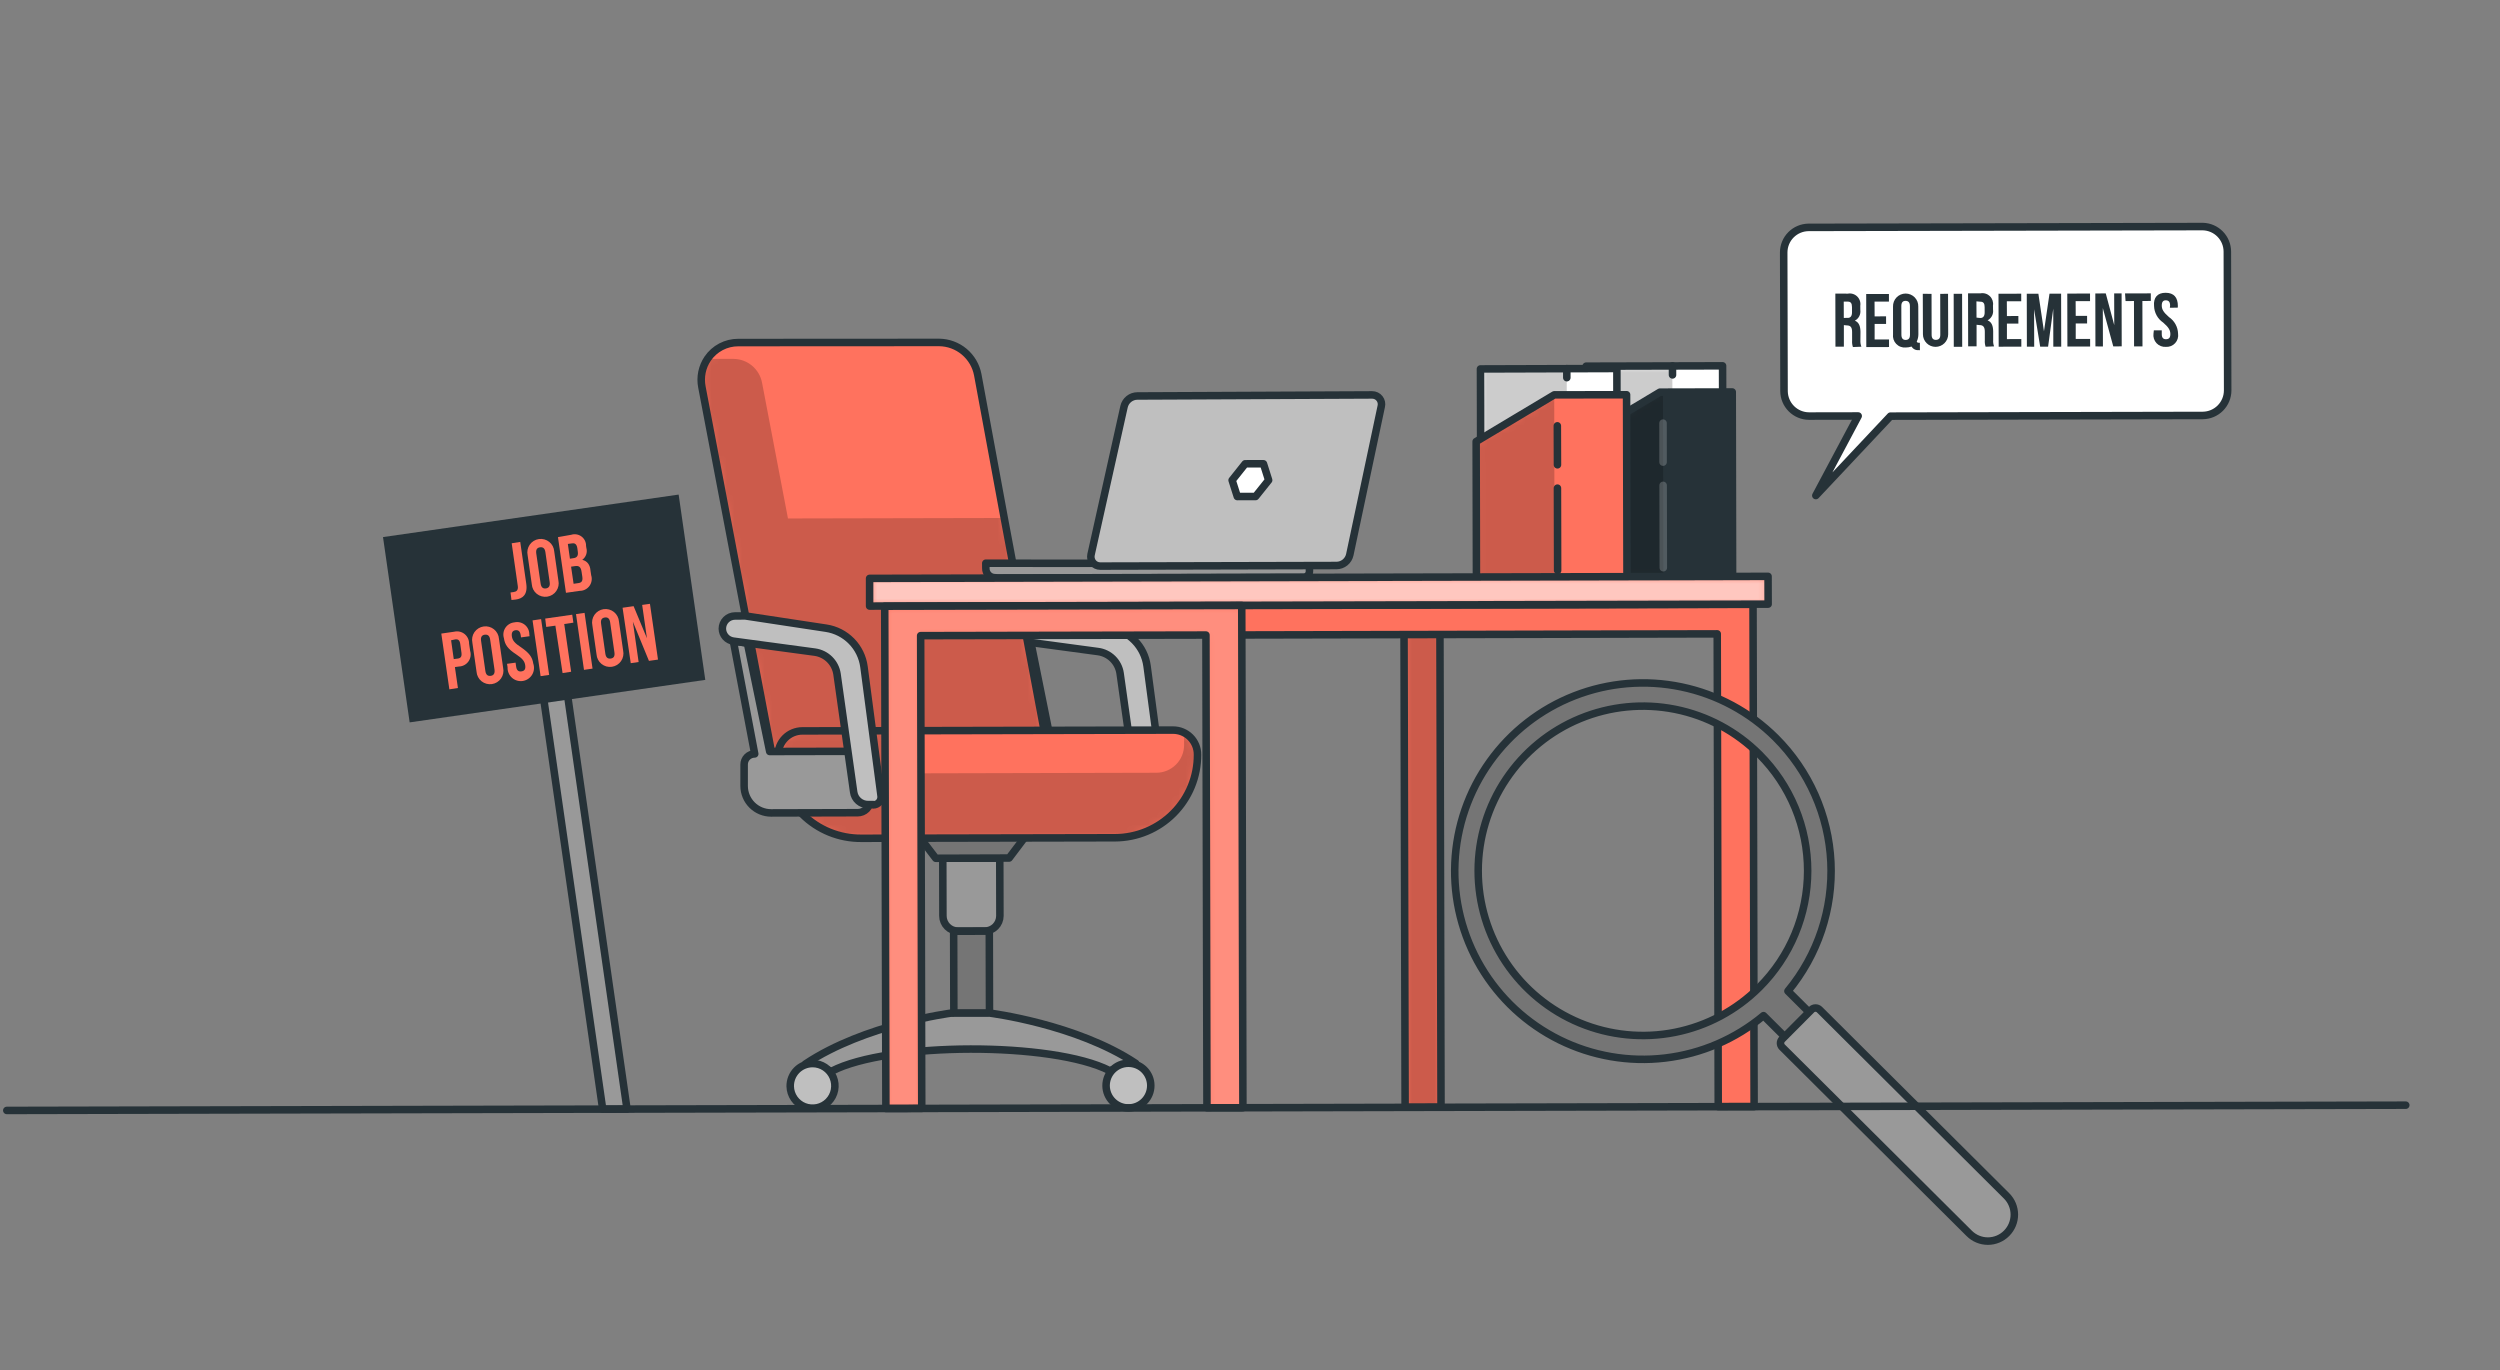 <svg width="332" height="182" viewBox="0 0 332 182" fill="none" xmlns="http://www.w3.org/2000/svg">
<rect x="0" y="0" width="332" height="182" fill="#808080" stroke="none"/>
<path d="M228.762 50.996L228.757 48.581L210.641 48.627L210.643 53.523L210.666 62.224L228.781 62.189L228.762 50.996Z" fill="white"/>
<mask id="mask0_654_8742" style="mask-type:luminance" maskUnits="userSpaceOnUse" x="210" y="48" width="19" height="15">
<path d="M228.764 50.996L228.759 48.581L210.643 48.627L210.645 53.524L210.668 62.224L228.783 62.189L228.764 50.996Z" fill="white"/>
</mask>
<g mask="url(#mask0_654_8742)">
<path opacity="0.2" d="M210.702 62.064L222.115 62.038L222.085 48.612L210.671 48.639L210.702 62.064Z" fill="black"/>
</g>
<path d="M228.762 50.996L228.757 48.581L210.641 48.627L210.643 53.523L210.666 62.224L228.781 62.189L228.762 50.996Z" stroke="#263238" stroke-linecap="round" stroke-linejoin="round"/>
<path d="M222.105 48.593L222.109 49.789" stroke="#263238" stroke-linecap="round" stroke-linejoin="round"/>
<path d="M210.107 76.865L210.068 58.28L220.437 52.078L230.043 52.054L230.088 76.631L210.107 76.865Z" fill="#263238"/>
<mask id="mask1_654_8742" style="mask-type:luminance" maskUnits="userSpaceOnUse" x="210" y="52" width="21" height="25">
<path d="M210.107 76.866L210.068 58.281L220.437 52.079L230.043 52.055L230.088 76.632L210.107 76.866Z" fill="white"/>
</mask>
<g mask="url(#mask1_654_8742)">
<path opacity="0.2" d="M210.107 76.865L220.897 76.847L220.84 52.078L210.067 58.281L210.107 76.865Z" fill="black"/>
</g>
<path d="M210.107 76.865L210.068 58.28L220.437 52.078L230.043 52.054L230.088 76.631L210.107 76.865Z" stroke="#263238" stroke-linecap="round" stroke-linejoin="round"/>
<path opacity="0.2" d="M220.85 56.192L220.855 61.369" stroke="white" stroke-linecap="round" stroke-linejoin="round"/>
<path opacity="0.2" d="M220.863 64.456L220.888 75.392" stroke="white" stroke-linecap="round" stroke-linejoin="round"/>
<path d="M130.779 123.642L127.245 123.65C126.709 123.651 126.194 123.439 125.814 123.061C125.434 122.682 125.219 122.168 125.218 121.632L125.201 113.975L132.769 113.957L132.786 121.637C132.782 122.167 132.569 122.675 132.193 123.05C131.818 123.425 131.31 123.638 130.779 123.642Z" fill="#999999" stroke="#263238" stroke-linecap="round" stroke-linejoin="round"/>
<path d="M126.67 134.572L131.404 134.562L131.379 123.659L126.645 123.67L126.67 134.572Z" fill="#757575" stroke="#263238" stroke-linecap="round" stroke-linejoin="round"/>
<path d="M124.269 113.979L134.01 113.947L137.133 109.816L121.12 109.857L124.269 113.979Z" fill="#757575" stroke="#263238" stroke-linecap="round" stroke-linejoin="round"/>
<path d="M153.218 99.688L139.801 99.71L136.9 85.319L135.021 85.114L137.86 100.08C137.487 100.084 137.131 100.234 136.868 100.498C136.605 100.762 136.456 101.119 136.453 101.492L136.465 104.355C136.478 105.292 136.859 106.186 137.525 106.844C138.192 107.503 139.09 107.873 140.027 107.874L151.522 107.854C151.966 107.849 152.39 107.67 152.703 107.354C153.016 107.039 153.192 106.613 153.193 106.169L153.218 99.688Z" fill="#999999" stroke="#263238" stroke-linecap="round" stroke-linejoin="round"/>
<path d="M153.563 106.768L152.882 106.761C152.417 106.763 151.966 106.597 151.613 106.293C151.26 105.99 151.029 105.569 150.961 105.109L148.749 89.418C148.64 88.682 148.295 88.002 147.765 87.48C147.235 86.958 146.549 86.623 145.812 86.526L134.982 85.064C134.58 85.007 134.213 84.806 133.946 84.5C133.68 84.194 133.533 83.802 133.532 83.397C133.53 82.952 133.705 82.524 134.018 82.208C134.332 81.892 134.758 81.714 135.203 81.712L136.577 81.717L147.299 83.345C148.579 83.537 149.761 84.139 150.669 85.06C151.576 85.982 152.16 87.174 152.331 88.456L154.611 105.563C154.624 105.712 154.607 105.861 154.561 106.003C154.515 106.145 154.44 106.275 154.343 106.388C154.245 106.5 154.125 106.592 153.992 106.657C153.858 106.723 153.712 106.76 153.563 106.768Z" fill="#BFBFBF" stroke="#263238" stroke-linecap="round" stroke-linejoin="round"/>
<path d="M93.213 51.394L102.951 102.496L137.359 102.417L138.677 97.105L133.36 68.789L129.847 49.769C129.619 48.573 128.985 47.492 128.052 46.709C127.119 45.927 125.943 45.491 124.726 45.476L98.038 45.492C97.24 45.489 96.453 45.681 95.746 46.052C95.039 46.423 94.434 46.962 93.983 47.621C93.612 48.168 93.353 48.783 93.221 49.43C93.089 50.078 93.086 50.745 93.213 51.394Z" fill="#FF725E"/>
<mask id="mask2_654_8742" style="mask-type:luminance" maskUnits="userSpaceOnUse" x="93" y="45" width="46" height="58">
<path d="M93.211 51.394L102.949 102.497L137.357 102.418L138.675 97.106L133.359 68.789L129.845 49.77C129.617 48.573 128.983 47.492 128.05 46.71C127.117 45.927 125.942 45.492 124.724 45.477L98.037 45.493C97.238 45.489 96.451 45.682 95.744 46.053C95.037 46.424 94.432 46.962 93.981 47.621C93.61 48.168 93.351 48.783 93.219 49.431C93.087 50.078 93.084 50.746 93.211 51.394Z" fill="white"/>
</mask>
<g mask="url(#mask2_654_8742)">
<path opacity="0.2" d="M93.212 51.394L102.949 102.496L137.357 102.417L138.675 97.106L133.359 68.789L104.643 68.852L101.2 50.824C101.032 49.939 100.562 49.14 99.871 48.563C99.18 47.986 98.309 47.667 97.409 47.66L94.055 47.663C93.291 48.746 92.988 50.088 93.212 51.394Z" fill="black"/>
</g>
<path d="M93.213 51.394L102.951 102.496L137.359 102.417L138.677 97.105L133.36 68.789L129.847 49.769C129.619 48.573 128.985 47.492 128.052 46.709C127.119 45.927 125.943 45.491 124.726 45.476L98.038 45.492C97.24 45.489 96.453 45.681 95.746 46.052C95.039 46.423 94.434 46.962 93.983 47.621C93.612 48.168 93.353 48.783 93.221 49.43C93.089 50.078 93.086 50.745 93.213 51.394Z" stroke="#263238" stroke-linecap="round" stroke-linejoin="round"/>
<path d="M110.449 142.252C117.927 138.373 139.811 138.325 147.35 142.177L150.81 141.202C142.919 135.97 131.415 134.535 131.415 134.535L126.282 134.545C126.282 134.545 114.841 136.024 106.966 141.291L110.449 142.252Z" fill="#999999" stroke="#263238" stroke-linecap="round" stroke-linejoin="round"/>
<path d="M146.887 144.173C146.888 144.96 147.203 145.715 147.761 146.27C148.318 146.826 149.074 147.137 149.861 147.136C150.649 147.134 151.403 146.82 151.959 146.262C152.515 145.704 152.826 144.949 152.824 144.161C152.824 143.771 152.746 143.385 152.596 143.026C152.446 142.666 152.227 142.339 151.951 142.064C151.675 141.789 151.347 141.57 150.987 141.422C150.626 141.273 150.24 141.197 149.85 141.198C149.46 141.199 149.074 141.276 148.714 141.426C148.354 141.576 148.028 141.796 147.752 142.072C147.477 142.348 147.259 142.676 147.111 143.036C146.962 143.397 146.886 143.783 146.887 144.173Z" fill="#BFBFBF" stroke="#263238" stroke-linecap="round" stroke-linejoin="round"/>
<path d="M104.941 144.268C104.953 144.852 105.138 145.419 105.471 145.899C105.804 146.378 106.272 146.749 106.815 146.964C107.358 147.179 107.953 147.229 108.524 147.108C109.095 146.987 109.618 146.699 110.027 146.282C110.436 145.865 110.712 145.336 110.822 144.763C110.932 144.189 110.87 143.596 110.644 143.057C110.418 142.518 110.038 142.058 109.552 141.735C109.065 141.411 108.494 141.238 107.91 141.238C107.515 141.239 107.125 141.319 106.761 141.472C106.398 141.626 106.068 141.85 105.792 142.132C105.516 142.414 105.298 142.748 105.152 143.114C105.006 143.481 104.934 143.873 104.941 144.268Z" fill="#BFBFBF" stroke="#263238" stroke-linecap="round" stroke-linejoin="round"/>
<path d="M114.395 111.325L148.064 111.255C149.509 111.251 150.939 110.963 152.272 110.406C153.605 109.85 154.815 109.036 155.834 108.011C156.852 106.986 157.658 105.771 158.206 104.434C158.754 103.097 159.034 101.666 159.028 100.221C159.031 99.791 158.948 99.364 158.784 98.966C158.62 98.568 158.378 98.206 158.073 97.903C157.768 97.599 157.406 97.359 157.007 97.196C156.609 97.034 156.182 96.953 155.751 96.957L106.55 97.064C106.124 97.065 105.703 97.15 105.311 97.314C104.918 97.477 104.562 97.717 104.262 98.018C103.962 98.32 103.725 98.678 103.564 99.071C103.402 99.465 103.32 99.886 103.322 100.312C103.318 101.764 103.601 103.203 104.157 104.545C104.713 105.887 105.529 107.106 106.559 108.13C107.589 109.154 108.812 109.964 110.157 110.513C111.502 111.061 112.942 111.337 114.395 111.325Z" fill="#FF725E"/>
<mask id="mask3_654_8742" style="mask-type:luminance" maskUnits="userSpaceOnUse" x="103" y="96" width="57" height="16">
<path d="M114.395 111.325L148.064 111.255C149.509 111.251 150.939 110.963 152.272 110.406C153.605 109.85 154.815 109.036 155.834 108.011C156.852 106.986 157.658 105.771 158.206 104.434C158.754 103.097 159.034 101.666 159.028 100.221C159.031 99.791 158.948 99.364 158.784 98.966C158.62 98.568 158.378 98.206 158.073 97.903C157.768 97.599 157.406 97.359 157.007 97.196C156.609 97.034 156.182 96.953 155.751 96.957L106.55 97.064C106.124 97.065 105.703 97.15 105.311 97.314C104.918 97.477 104.562 97.717 104.262 98.018C103.962 98.32 103.725 98.678 103.564 99.071C103.402 99.465 103.32 99.886 103.322 100.312C103.318 101.764 103.601 103.203 104.157 104.545C104.713 105.887 105.529 107.106 106.559 108.13C107.589 109.154 108.812 109.964 110.157 110.513C111.502 111.061 112.942 111.337 114.395 111.325Z" fill="white"/>
</mask>
<g mask="url(#mask3_654_8742)">
<path opacity="0.2" d="M103.377 100.127L103.379 101.033C103.386 103.77 104.48 106.392 106.42 108.323C108.36 110.254 110.988 111.335 113.725 111.329L148.726 111.248C150.081 111.247 151.422 110.979 152.674 110.459C153.925 109.938 155.061 109.176 156.018 108.216C156.974 107.256 157.732 106.117 158.247 104.864C158.762 103.61 159.025 102.268 159.021 100.913L159.021 99.996C159.023 99.414 158.856 98.843 158.541 98.354C158.225 97.865 157.773 97.479 157.242 97.242L157.248 98.93C157.248 99.907 156.861 100.844 156.171 101.536C155.481 102.227 154.546 102.618 153.569 102.621L122.515 102.697C121.537 102.697 120.599 102.31 119.906 101.62C119.212 100.931 118.82 99.995 118.814 99.017L118.818 97.039L106.428 97.061C105.618 97.066 104.842 97.39 104.27 97.965C103.699 98.539 103.378 99.317 103.377 100.127Z" fill="black"/>
</g>
<path d="M114.395 111.325L148.064 111.255C149.509 111.251 150.939 110.963 152.272 110.406C153.605 109.85 154.815 109.036 155.834 108.011C156.852 106.986 157.658 105.771 158.206 104.434C158.754 103.097 159.034 101.666 159.028 100.221C159.031 99.791 158.948 99.364 158.784 98.966C158.62 98.568 158.378 98.206 158.073 97.903C157.768 97.599 157.406 97.359 157.007 97.196C156.609 97.034 156.182 96.953 155.751 96.957L106.55 97.064C106.124 97.065 105.703 97.15 105.311 97.314C104.918 97.477 104.562 97.717 104.262 98.018C103.962 98.32 103.725 98.678 103.564 99.071C103.402 99.465 103.32 99.886 103.322 100.312C103.318 101.764 103.601 103.203 104.157 104.545C104.713 105.887 105.529 107.106 106.559 108.13C107.589 109.154 108.812 109.964 110.157 110.513C111.502 111.061 112.942 111.337 114.395 111.325Z" stroke="#263238" stroke-linecap="round" stroke-linejoin="round"/>
<path d="M115.568 99.77L102.217 99.799L99.25 85.401L97.389 85.142L100.226 100.119C100.04 100.118 99.857 100.154 99.685 100.225C99.514 100.295 99.359 100.4 99.228 100.531C99.097 100.662 98.993 100.818 98.923 100.99C98.853 101.161 98.818 101.345 98.82 101.53L98.82 104.392C98.826 105.339 99.206 106.244 99.876 106.912C100.547 107.579 101.453 107.955 102.4 107.958L113.896 107.927C114.115 107.928 114.333 107.885 114.536 107.8C114.739 107.716 114.923 107.593 115.078 107.438C115.233 107.282 115.356 107.097 115.44 106.894C115.523 106.691 115.566 106.473 115.565 106.254L115.568 99.77Z" fill="#999999" stroke="#263238" stroke-linecap="round" stroke-linejoin="round"/>
<path d="M115.97 106.846L115.276 106.848C114.811 106.849 114.361 106.682 114.01 106.376C113.658 106.07 113.43 105.648 113.367 105.187L111.155 89.506C111.043 88.771 110.696 88.091 110.167 87.568C109.638 87.045 108.955 86.707 108.218 86.603L97.388 85.142C96.986 85.087 96.617 84.89 96.348 84.585C96.08 84.281 95.93 83.89 95.926 83.484C95.927 83.038 96.105 82.611 96.42 82.296C96.735 81.981 97.162 81.803 97.608 81.801L98.972 81.793L109.706 83.423C110.986 83.617 112.168 84.221 113.075 85.145C113.982 86.068 114.565 87.261 114.736 88.545L117.001 105.695C117.022 105.844 117.012 105.995 116.969 106.139C116.927 106.283 116.855 106.416 116.756 106.53C116.658 106.643 116.536 106.734 116.4 106.796C116.263 106.858 116.115 106.89 115.965 106.89" fill="#BFBFBF"/>
<path d="M115.97 106.846L115.276 106.848C114.811 106.849 114.361 106.682 114.01 106.376C113.658 106.07 113.43 105.648 113.367 105.187L111.155 89.506C111.043 88.771 110.696 88.091 110.167 87.568C109.638 87.045 108.955 86.707 108.218 86.603L97.388 85.142C96.986 85.087 96.617 84.89 96.348 84.585C96.08 84.281 95.93 83.89 95.926 83.484C95.927 83.038 96.105 82.611 96.42 82.296C96.735 81.981 97.162 81.803 97.608 81.801L98.972 81.793L109.706 83.423C110.986 83.617 112.168 84.221 113.075 85.145C113.982 86.068 114.565 87.261 114.736 88.545L117.001 105.695C117.022 105.844 117.012 105.995 116.969 106.139C116.927 106.283 116.855 106.416 116.756 106.53C116.658 106.643 116.536 106.734 116.4 106.796C116.263 106.858 116.115 106.89 115.965 106.89" stroke="#263238" stroke-linecap="round" stroke-linejoin="round"/>
<path d="M143.355 74.81L130.914 74.794L130.919 75.465C130.914 75.628 130.942 75.79 131.001 75.942C131.059 76.094 131.148 76.232 131.262 76.349C131.375 76.466 131.511 76.558 131.661 76.621C131.811 76.684 131.973 76.716 132.136 76.716L132.456 76.751L173.103 76.66C173.208 76.66 173.311 76.64 173.408 76.6C173.504 76.56 173.592 76.501 173.666 76.427C173.739 76.353 173.797 76.265 173.837 76.168C173.876 76.071 173.896 75.967 173.895 75.863L173.894 74.745L143.355 74.81Z" fill="#999999" stroke="#263238" stroke-linecap="round" stroke-linejoin="round"/>
<path d="M183.427 53.985L179.257 73.653C179.171 74.064 178.945 74.432 178.619 74.696C178.293 74.96 177.886 75.103 177.467 75.101L146.1 75.177C145.914 75.176 145.73 75.133 145.562 75.052C145.395 74.971 145.247 74.853 145.131 74.707C145.015 74.562 144.933 74.392 144.892 74.21C144.85 74.029 144.85 73.84 144.89 73.658L149.271 54.013C149.361 53.609 149.586 53.247 149.909 52.988C150.232 52.729 150.633 52.587 151.048 52.586L182.22 52.445C182.409 52.443 182.596 52.485 182.767 52.567C182.937 52.649 183.087 52.769 183.203 52.918C183.32 53.067 183.401 53.24 183.44 53.425C183.478 53.611 183.474 53.802 183.427 53.985Z" fill="#BFBFBF" stroke="#263238" stroke-linecap="round" stroke-linejoin="round"/>
<path d="M165.36 61.593L167.786 61.59L168.476 63.767L166.741 65.936L164.315 65.94L163.624 63.774L165.36 61.593Z" fill="white" stroke="#263238" stroke-linecap="round" stroke-linejoin="round"/>
<path d="M214.725 51.365L214.722 48.938L196.605 48.996L196.618 53.894L196.63 62.593L214.746 62.547L214.725 51.365Z" fill="white"/>
<mask id="mask4_654_8742" style="mask-type:luminance" maskUnits="userSpaceOnUse" x="196" y="48" width="19" height="15">
<path d="M214.725 51.364L214.722 48.938L196.605 48.995L196.618 53.893L196.63 62.592L214.746 62.545L214.725 51.364Z" fill="white"/>
</mask>
<g mask="url(#mask4_654_8742)">
<path opacity="0.2" d="M196.619 61.778L208.088 61.752L208.059 48.983L196.59 49.009L196.619 61.778Z" fill="black"/>
</g>
<path d="M214.725 51.365L214.722 48.938L196.605 48.996L196.618 53.894L196.63 62.593L214.746 62.547L214.725 51.365Z" stroke="#263238" stroke-linecap="round" stroke-linejoin="round"/>
<path d="M208.07 48.95L208.073 50.157" stroke="#263238" stroke-linecap="round" stroke-linejoin="round"/>
<path d="M196.072 77.233L196.034 58.637L206.403 52.435L216.008 52.421L216.064 77L196.072 77.233Z" fill="#FF725E"/>
<mask id="mask5_654_8742" style="mask-type:luminance" maskUnits="userSpaceOnUse" x="196" y="52" width="21" height="26">
<path d="M196.068 77.233L196.03 58.637L206.399 52.435L216.004 52.421L216.06 77L196.068 77.233Z" fill="white"/>
</mask>
<g mask="url(#mask5_654_8742)">
<path opacity="0.2" d="M206.401 52.434L206.446 77.112L196.069 77.131L196.031 58.636L206.401 52.434Z" fill="black"/>
</g>
<path d="M196.072 77.233L196.034 58.637L206.403 52.435L216.008 52.421L216.064 77L196.072 77.233Z" stroke="#263238" stroke-linecap="round" stroke-linejoin="round"/>
<path d="M206.814 56.549L206.831 61.727" stroke="#263238" stroke-linecap="round" stroke-linejoin="round"/>
<path d="M206.828 64.824L206.853 75.76" stroke="#263238" stroke-linecap="round" stroke-linejoin="round"/>
<path d="M191.215 80.329L186.447 80.34L186.599 147.043L191.367 147.032L191.215 80.329Z" fill="#FF725E"/>
<mask id="mask6_654_8742" style="mask-type:luminance" maskUnits="userSpaceOnUse" x="186" y="80" width="6" height="68">
<path d="M191.215 80.329L186.447 80.34L186.599 147.043L191.367 147.032L191.215 80.329Z" fill="white"/>
</mask>
<g mask="url(#mask6_654_8742)">
<path opacity="0.2" d="M191.215 80.329L186.447 80.34L186.599 147.043L191.367 147.032L191.215 80.329Z" fill="black"/>
</g>
<path d="M191.215 80.329L186.447 80.34L186.599 147.043L191.367 147.032L191.215 80.329Z" stroke="#263238" stroke-linecap="round" stroke-linejoin="round"/>
<path d="M161.951 80.416L232.802 80.257L232.945 146.959L228.181 146.964L228.048 84.177L161.96 84.33L161.951 80.416Z" fill="#FF725E" stroke="#263238" stroke-linecap="round" stroke-linejoin="round"/>
<path d="M219.242 76.575L115.482 76.809L115.483 80.487L234.808 80.23L234.797 76.54L226.086 76.562L219.242 76.575Z" fill="#FF725E"/>
<mask id="mask7_654_8742" style="mask-type:luminance" maskUnits="userSpaceOnUse" x="115" y="76" width="120" height="5">
<path d="M219.24 76.575L115.48 76.809L115.481 80.487L234.806 80.231L234.795 76.54L226.084 76.562L219.24 76.575Z" fill="white"/>
</mask>
<g mask="url(#mask7_654_8742)">
<path opacity="0.6" d="M219.24 76.575L115.48 76.809L115.481 80.487L234.806 80.231L234.795 76.54L226.084 76.562L219.24 76.575Z" fill="white"/>
</g>
<path d="M219.242 76.575L115.482 76.809L115.483 80.487L234.808 80.23L234.797 76.54L226.086 76.562L219.242 76.575Z" stroke="#263238" stroke-linecap="round" stroke-linejoin="round"/>
<path d="M117.645 147.208L117.491 80.506L164.904 80.404L165.057 147.107L160.283 147.111L160.148 84.334L122.263 84.414L122.408 147.203L117.645 147.208Z" fill="#FF725E"/>
<mask id="mask8_654_8742" style="mask-type:luminance" maskUnits="userSpaceOnUse" x="117" y="80" width="49" height="68">
<path d="M117.647 147.208L117.493 80.505L164.905 80.404L165.059 147.106L160.285 147.11L160.15 84.334L122.265 84.413L122.41 147.202L117.647 147.208Z" fill="white"/>
</mask>
<g mask="url(#mask8_654_8742)">
<path opacity="0.2" d="M117.647 147.208L117.493 80.505L164.905 80.404L165.059 147.106L160.285 147.11L160.15 84.334L122.265 84.413L122.41 147.202L117.647 147.208Z" fill="white"/>
</g>
<path d="M117.645 147.208L117.491 80.506L164.904 80.404L165.057 147.107L160.283 147.111L160.148 84.334L122.263 84.414L122.408 147.203L117.645 147.208Z" stroke="#263238" stroke-linecap="round" stroke-linejoin="round"/>
<path d="M235.811 97.97C232.376 94.553 228.023 92.207 223.279 91.219C218.536 90.231 213.608 90.642 209.094 92.404C204.581 94.165 200.676 97.201 197.857 101.141C195.037 105.081 193.423 109.755 193.211 114.596C192.999 119.436 194.199 124.234 196.664 128.405C199.13 132.576 202.754 135.941 207.097 138.089C211.439 140.238 216.313 141.079 221.124 140.508C225.936 139.938 230.478 137.981 234.197 134.876L237.616 138.279L240.856 135.022L237.437 131.619C241.408 126.816 243.442 120.704 243.141 114.48C242.84 108.255 240.226 102.368 235.811 97.97ZM233.635 131.115C230.575 134.173 226.676 136.255 222.433 137.097C218.189 137.939 213.791 137.504 209.795 135.846C205.799 134.188 202.384 131.383 199.983 127.784C197.581 124.185 196.301 119.955 196.304 115.629C196.307 111.303 197.593 107.074 199.999 103.479C202.406 99.883 205.824 97.082 209.823 95.43C213.821 93.778 218.22 93.349 222.462 94.197C226.705 95.045 230.6 97.132 233.656 100.194C235.687 102.225 237.297 104.636 238.396 107.29C239.494 109.943 240.058 112.787 240.056 115.659C240.054 118.531 239.486 121.374 238.384 124.026C237.282 126.678 235.669 129.087 233.635 131.115Z" fill="#757575" stroke="#263238" stroke-linecap="round" stroke-linejoin="round"/>
<path d="M266.48 163.778C266.156 164.107 265.77 164.368 265.344 164.546C264.919 164.725 264.462 164.818 264.001 164.82C263.539 164.821 263.082 164.731 262.655 164.556C262.228 164.38 261.841 164.121 261.514 163.795L236.668 139.06C236.598 138.99 236.542 138.907 236.504 138.816C236.467 138.725 236.447 138.627 236.448 138.528C236.448 138.429 236.468 138.331 236.507 138.24C236.545 138.149 236.601 138.067 236.672 137.998L240.565 134.085C240.705 133.944 240.896 133.865 241.095 133.863C241.294 133.862 241.485 133.939 241.628 134.078L266.474 158.814C267.133 159.472 267.503 160.364 267.504 161.295C267.505 162.226 267.137 163.119 266.48 163.778Z" fill="#999999" stroke="#263238" stroke-linecap="round" stroke-linejoin="round"/>
<path d="M83.27 147.291L80.038 147.296L71.771 89.791L74.94 89.332L83.27 147.291Z" fill="#999999" stroke="#263238" stroke-linecap="round" stroke-linejoin="round"/>
<path d="M90.124 65.68L50.863 71.324L54.401 95.932L93.661 90.288L90.124 65.68Z" fill="#263238"/>
<path d="M62.294 85.47L62.435 86.435C62.508 86.67 62.526 86.918 62.488 87.161C62.449 87.404 62.356 87.635 62.214 87.836C62.072 88.036 61.886 88.202 61.669 88.319C61.453 88.436 61.213 88.502 60.967 88.511L60.411 88.585L60.812 91.367L59.675 91.545L58.605 84.139L60.32 83.89C60.557 83.833 60.804 83.831 61.042 83.884C61.281 83.938 61.503 84.044 61.694 84.197C61.884 84.349 62.037 84.543 62.141 84.764C62.245 84.984 62.298 85.226 62.294 85.47ZM59.905 85.03L60.258 87.528L60.814 87.455C61.179 87.394 61.356 87.201 61.28 86.667L61.125 85.532C61.049 84.998 60.829 84.863 60.455 84.911L59.905 85.03Z" fill="#FF725E"/>
<path d="M62.732 85.35C62.679 85.109 62.676 84.861 62.724 84.619C62.771 84.378 62.868 84.148 63.008 83.946C63.148 83.744 63.328 83.573 63.538 83.443C63.747 83.314 63.98 83.229 64.224 83.194C64.468 83.159 64.716 83.174 64.953 83.239C65.19 83.304 65.412 83.418 65.603 83.572C65.794 83.727 65.952 83.919 66.066 84.138C66.18 84.356 66.247 84.595 66.264 84.841L66.816 88.691C66.869 88.931 66.872 89.18 66.825 89.421C66.777 89.663 66.68 89.892 66.54 90.094C66.4 90.296 66.22 90.468 66.011 90.597C65.801 90.727 65.568 90.812 65.324 90.847C65.081 90.882 64.832 90.866 64.595 90.801C64.358 90.736 64.136 90.622 63.945 90.468C63.754 90.313 63.596 90.121 63.482 89.903C63.369 89.684 63.301 89.445 63.284 89.2L62.732 85.35ZM64.457 89.104C64.533 89.638 64.795 89.8 65.169 89.752C65.543 89.703 65.738 89.456 65.672 88.935L65.091 84.936C65.015 84.403 64.753 84.24 64.379 84.288C64.005 84.337 63.81 84.584 63.887 85.107L64.457 89.104Z" fill="#FF725E"/>
<path d="M68.314 82.65C68.554 82.595 68.804 82.596 69.043 82.652C69.283 82.709 69.507 82.819 69.698 82.974C69.889 83.13 70.042 83.326 70.145 83.55C70.249 83.773 70.3 84.017 70.296 84.264L70.327 84.491L69.192 84.646L69.147 84.34C69.07 83.817 68.82 83.644 68.457 83.694C68.094 83.744 67.901 83.98 67.977 84.514C68.052 85.047 68.348 85.415 69.204 85.967C70.244 86.684 70.697 87.248 70.815 88.11C70.902 88.355 70.933 88.615 70.907 88.874C70.881 89.132 70.798 89.381 70.665 89.603C70.531 89.826 70.349 90.016 70.133 90.159C69.917 90.303 69.672 90.397 69.415 90.435C69.158 90.473 68.896 90.453 68.648 90.377C68.4 90.302 68.171 90.172 67.979 89.997C67.787 89.823 67.636 89.608 67.537 89.368C67.438 89.128 67.394 88.869 67.406 88.61L67.333 88.155L68.468 87.999L68.544 88.533C68.621 89.056 68.883 89.218 69.258 89.159C69.634 89.099 69.825 88.885 69.749 88.352C69.673 87.818 69.389 87.451 68.533 86.888C67.437 86.176 67.041 85.608 66.922 84.756C66.848 84.525 66.828 84.281 66.861 84.041C66.894 83.802 66.981 83.572 67.115 83.37C67.248 83.168 67.425 82.999 67.633 82.874C67.84 82.749 68.073 82.673 68.314 82.65Z" fill="#FF725E"/>
<path d="M70.723 82.388L71.859 82.221L72.928 89.627L71.792 89.794L70.723 82.388Z" fill="#FF725E"/>
<path d="M72.404 82.146L75.993 81.632L76.146 82.689L74.93 82.869L75.848 89.208L74.711 89.385L73.755 83.088L72.54 83.257L72.404 82.146Z" fill="#FF725E"/>
<path d="M76.494 81.553L77.63 81.387L78.689 88.791L77.553 88.958L76.494 81.553Z" fill="#FF725E"/>
<path d="M78.667 83.053C78.614 82.813 78.612 82.564 78.659 82.323C78.707 82.081 78.803 81.852 78.943 81.65C79.084 81.448 79.264 81.276 79.473 81.147C79.682 81.017 79.916 80.932 80.159 80.897C80.403 80.862 80.651 80.878 80.889 80.943C81.126 81.008 81.347 81.121 81.539 81.276C81.73 81.431 81.888 81.623 82.001 81.841C82.115 82.059 82.183 82.299 82.2 82.544L82.752 86.394C82.805 86.635 82.808 86.883 82.76 87.125C82.713 87.366 82.616 87.595 82.476 87.798C82.336 88 82.155 88.171 81.946 88.301C81.737 88.43 81.503 88.515 81.26 88.55C81.016 88.585 80.768 88.57 80.531 88.505C80.293 88.439 80.072 88.326 79.881 88.171C79.689 88.017 79.532 87.825 79.418 87.606C79.304 87.388 79.237 87.149 79.22 86.903L78.667 83.053ZM80.391 86.819C80.469 87.341 80.73 87.504 81.105 87.456C81.479 87.407 81.672 87.171 81.596 86.637L81.026 82.64C80.949 82.117 80.689 81.943 80.314 82.003C79.938 82.063 79.746 82.288 79.822 82.821L80.391 86.819Z" fill="#FF725E"/>
<path d="M84.042 82.556L84.809 87.917L83.764 88.071L82.678 80.708L84.143 80.499L85.914 84.762L85.28 80.332L86.313 80.188L87.382 87.594L86.179 87.764L84.042 82.556Z" fill="#FF725E"/>
<path d="M67.797 78.681L68.206 78.625C68.569 78.575 68.846 78.393 68.763 77.825L67.952 72.146L69.089 71.969L69.89 77.534C70.098 79.01 69.362 79.511 68.489 79.617L67.923 79.678L67.797 78.681Z" fill="#FF725E"/>
<path d="M70.07 73.742C70.017 73.501 70.014 73.253 70.061 73.011C70.109 72.77 70.206 72.541 70.346 72.338C70.486 72.136 70.666 71.965 70.875 71.835C71.085 71.706 71.318 71.621 71.562 71.586C71.805 71.551 72.054 71.566 72.291 71.631C72.528 71.697 72.749 71.81 72.941 71.965C73.132 72.119 73.29 72.311 73.404 72.53C73.517 72.748 73.585 72.987 73.602 73.233L74.154 77.083C74.207 77.323 74.21 77.572 74.162 77.813C74.115 78.055 74.018 78.284 73.878 78.486C73.738 78.689 73.558 78.86 73.349 78.989C73.139 79.119 72.906 79.204 72.662 79.239C72.418 79.274 72.17 79.258 71.933 79.193C71.696 79.128 71.474 79.014 71.283 78.86C71.091 78.705 70.934 78.513 70.82 78.295C70.707 78.076 70.639 77.837 70.622 77.592L70.07 73.742ZM71.795 77.496C71.871 78.03 72.133 78.193 72.496 78.143C72.859 78.093 73.076 77.848 72.999 77.326L72.429 73.328C72.353 72.795 72.091 72.632 71.717 72.68C71.343 72.729 71.137 72.975 71.214 73.498L71.795 77.496Z" fill="#FF725E"/>
<path d="M77.829 72.498L77.868 72.76C77.951 73.047 77.944 73.354 77.847 73.637C77.75 73.921 77.568 74.168 77.326 74.344C77.99 74.506 78.37 75.017 78.419 75.793L78.51 76.396C78.586 76.635 78.604 76.888 78.563 77.135C78.523 77.382 78.424 77.616 78.275 77.818C78.127 78.02 77.933 78.184 77.709 78.296C77.485 78.409 77.238 78.467 76.987 78.466L75.159 78.724L74.099 71.331L75.855 71.019C76.085 70.945 76.329 70.928 76.567 70.968C76.806 71.007 77.031 71.104 77.224 71.249C77.418 71.393 77.573 71.582 77.679 71.8C77.784 72.017 77.835 72.257 77.829 72.498ZM75.409 72.234L75.687 74.198L76.142 74.125C76.584 74.073 76.822 73.841 76.73 73.25L76.675 72.831C76.598 72.308 76.386 72.095 75.965 72.161L75.409 72.234ZM75.84 75.255L76.173 77.527L76.832 77.431C77.23 77.374 77.41 77.159 77.335 76.614L77.238 75.966C77.145 75.285 76.885 75.101 76.363 75.178L75.84 75.255Z" fill="#FF725E"/>
<path d="M292.542 30.088L240.177 30.197C239.301 30.205 238.463 30.558 237.845 31.179C237.227 31.799 236.879 32.639 236.874 33.514L236.919 51.954C236.927 52.828 237.279 53.664 237.897 54.281C238.515 54.898 239.351 55.248 240.225 55.255L246.767 55.243L241.142 65.808L251.057 55.264L292.532 55.174C293.408 55.166 294.245 54.813 294.863 54.192C295.481 53.571 295.83 52.732 295.834 51.856L295.791 33.405C295.787 32.539 295.445 31.707 294.839 31.088C294.232 30.469 293.409 30.11 292.542 30.088Z" fill="white" stroke="#263238" stroke-linecap="round" stroke-linejoin="round"/>
<path d="M246.067 46.088C245.975 45.811 245.939 45.518 245.96 45.227L245.959 44.109C245.964 43.45 245.744 43.213 245.241 43.214L244.865 43.173L244.866 46.035L243.748 46.036L243.734 38.992L245.4 38.995C245.621 38.954 245.85 38.968 246.066 39.034C246.281 39.1 246.478 39.217 246.639 39.374C246.8 39.532 246.921 39.726 246.992 39.94C247.063 40.154 247.081 40.383 247.046 40.605L247.052 41.165C247.091 41.447 247.043 41.735 246.913 41.989C246.783 42.242 246.579 42.45 246.327 42.584C246.883 42.812 247.061 43.335 247.071 44.062L247.061 45.179C247.044 45.473 247.088 45.767 247.19 46.043L246.067 46.088ZM244.848 40.052L244.857 42.222L245.283 42.213C245.692 42.257 245.95 42.04 245.946 41.469L245.943 40.776C245.942 40.272 245.776 40.053 245.384 40.055L244.848 40.052Z" fill="#263238"/>
<path d="M248.949 42.02L250.47 42.007L250.472 43.014L248.952 43.015L248.95 45.083L250.862 45.08L250.864 46.086L247.845 46.092L247.831 39.047L250.85 39.041L250.852 40.048L248.94 40.051L248.949 42.02Z" fill="#263238"/>
<path d="M251.393 40.722C251.385 40.497 251.422 40.272 251.503 40.062C251.583 39.851 251.705 39.659 251.862 39.496C252.018 39.334 252.206 39.205 252.413 39.117C252.62 39.029 252.843 38.983 253.069 38.983C253.294 38.983 253.517 39.028 253.725 39.116C253.932 39.204 254.12 39.332 254.277 39.495C254.433 39.657 254.556 39.849 254.637 40.059C254.717 40.269 254.755 40.494 254.747 40.719L254.762 44.376C254.765 44.716 254.69 45.052 254.543 45.359C254.594 45.498 254.682 45.519 254.861 45.516L254.96 45.527L254.965 46.511L254.81 46.495C254.622 46.518 254.431 46.485 254.262 46.401C254.092 46.317 253.951 46.185 253.855 46.021C253.606 46.106 253.345 46.149 253.081 46.149C252.848 46.169 252.614 46.136 252.396 46.054C252.177 45.971 251.98 45.84 251.818 45.672C251.656 45.503 251.534 45.3 251.461 45.078C251.388 44.856 251.366 44.621 251.395 44.389L251.393 40.722ZM252.506 44.454C252.507 44.958 252.732 45.15 253.079 45.143C253.427 45.136 253.647 44.959 253.646 44.456L253.636 40.654C253.635 40.151 253.422 39.959 253.064 39.954C252.707 39.949 252.495 40.149 252.496 40.652L252.506 44.454Z" fill="#263238"/>
<path d="M256.509 39.023L256.52 44.457C256.521 44.96 256.747 45.142 257.094 45.135C257.441 45.128 257.673 44.952 257.671 44.46L257.66 39.025L258.701 39.016L258.719 44.384C258.719 44.604 258.676 44.822 258.592 45.026C258.508 45.23 258.384 45.415 258.229 45.57C258.073 45.726 257.888 45.85 257.685 45.934C257.481 46.019 257.263 46.062 257.043 46.063C256.823 46.063 256.605 46.02 256.401 45.935C256.198 45.851 256.013 45.728 255.857 45.572C255.701 45.417 255.577 45.232 255.493 45.029C255.408 44.825 255.365 44.607 255.365 44.387L255.347 39.019L256.509 39.023Z" fill="#263238"/>
<path d="M259.448 39.019L260.566 39.018L260.581 46.052L259.462 46.053L259.448 39.019Z" fill="#263238"/>
<path d="M263.691 46.044C263.599 45.767 263.562 45.474 263.584 45.183L263.583 44.065C263.586 43.417 263.367 43.169 262.864 43.17L262.489 43.13L262.489 45.992L261.371 45.992L261.356 38.959L263.023 38.951C263.246 38.913 263.474 38.928 263.689 38.996C263.905 39.063 264.101 39.181 264.261 39.34C264.422 39.498 264.543 39.693 264.614 39.907C264.684 40.121 264.703 40.349 264.668 40.573L264.675 41.121C264.716 41.404 264.669 41.692 264.539 41.946C264.409 42.2 264.203 42.408 263.95 42.54C264.507 42.769 264.685 43.291 264.693 44.03L264.694 45.148C264.669 45.437 264.71 45.728 264.814 45.999L263.691 46.044ZM262.47 40.02L262.481 42.178L262.9 42.224C263.309 42.269 263.569 42.04 263.563 41.48L263.56 40.787C263.559 40.284 263.393 40.065 263.002 40.066L262.47 40.02Z" fill="#263238"/>
<path d="M266.518 41.97L268.039 41.968L268.041 42.975L266.52 42.976L266.519 45.033L268.431 45.029L268.433 46.036L265.425 46.043L265.399 39.008L268.418 39.002L268.42 40.009L266.508 40.012L266.518 41.97Z" fill="#263238"/>
<path d="M271.439 43.994L272.174 38.999L273.716 39L273.731 46.033L272.68 46.041L272.672 40.988L271.987 46.033L270.936 46.041L270.126 41.067L270.142 46.044L269.17 46.038L269.155 39.005L270.697 39.006L271.439 43.994Z" fill="#263238"/>
<path d="M275.655 41.949L277.165 41.947L277.166 42.953L275.657 42.956L275.656 45.013L277.568 45.009L277.57 46.015L274.551 46.021L274.536 38.988L277.555 38.982L277.557 39.988L275.645 39.992L275.655 41.949Z" fill="#263238"/>
<path d="M279.254 40.913L279.268 46.012L278.273 46.004L278.259 38.971L279.645 38.965L280.773 43.18L280.763 38.965L281.748 38.96L281.763 45.994L280.643 46.006L279.254 40.913Z" fill="#263238"/>
<path d="M282.205 38.965L285.627 38.958L285.629 39.964L284.509 39.976L284.522 46.003L283.404 46.004L283.391 39.977L282.273 39.978L282.205 38.965Z" fill="#263238"/>
<path d="M287.592 38.882C288.71 38.881 289.222 39.519 289.221 40.648L289.199 40.858L288.158 40.867L288.189 40.58C288.188 40.077 287.985 39.887 287.628 39.881C287.271 39.876 287.081 40.079 287.082 40.582C287.083 41.085 287.31 41.468 288.034 42.105C288.397 42.349 288.696 42.676 288.907 43.059C289.118 43.442 289.234 43.869 289.247 44.306C289.281 44.532 289.264 44.763 289.197 44.982C289.13 45.2 289.015 45.401 288.861 45.57C288.706 45.739 288.516 45.87 288.304 45.956C288.092 46.041 287.863 46.078 287.635 46.064C287.404 46.081 287.172 46.045 286.956 45.961C286.74 45.876 286.546 45.744 286.387 45.575C286.229 45.405 286.111 45.202 286.041 44.981C285.971 44.76 285.951 44.526 285.984 44.297L286.031 43.866L287.081 43.868L287.082 44.372C287.083 44.875 287.298 45.055 287.657 45.049C288.015 45.044 288.224 44.865 288.223 44.362C288.222 43.859 287.997 43.465 287.272 42.839C286.909 42.595 286.61 42.268 286.399 41.885C286.188 41.502 286.071 41.075 286.059 40.638C285.957 39.52 286.508 38.876 287.592 38.882Z" fill="#263238"/>
<path d="M0.904 147.467L319.484 146.768" stroke="#263238" stroke-linecap="round" stroke-linejoin="round"/>
</svg>
